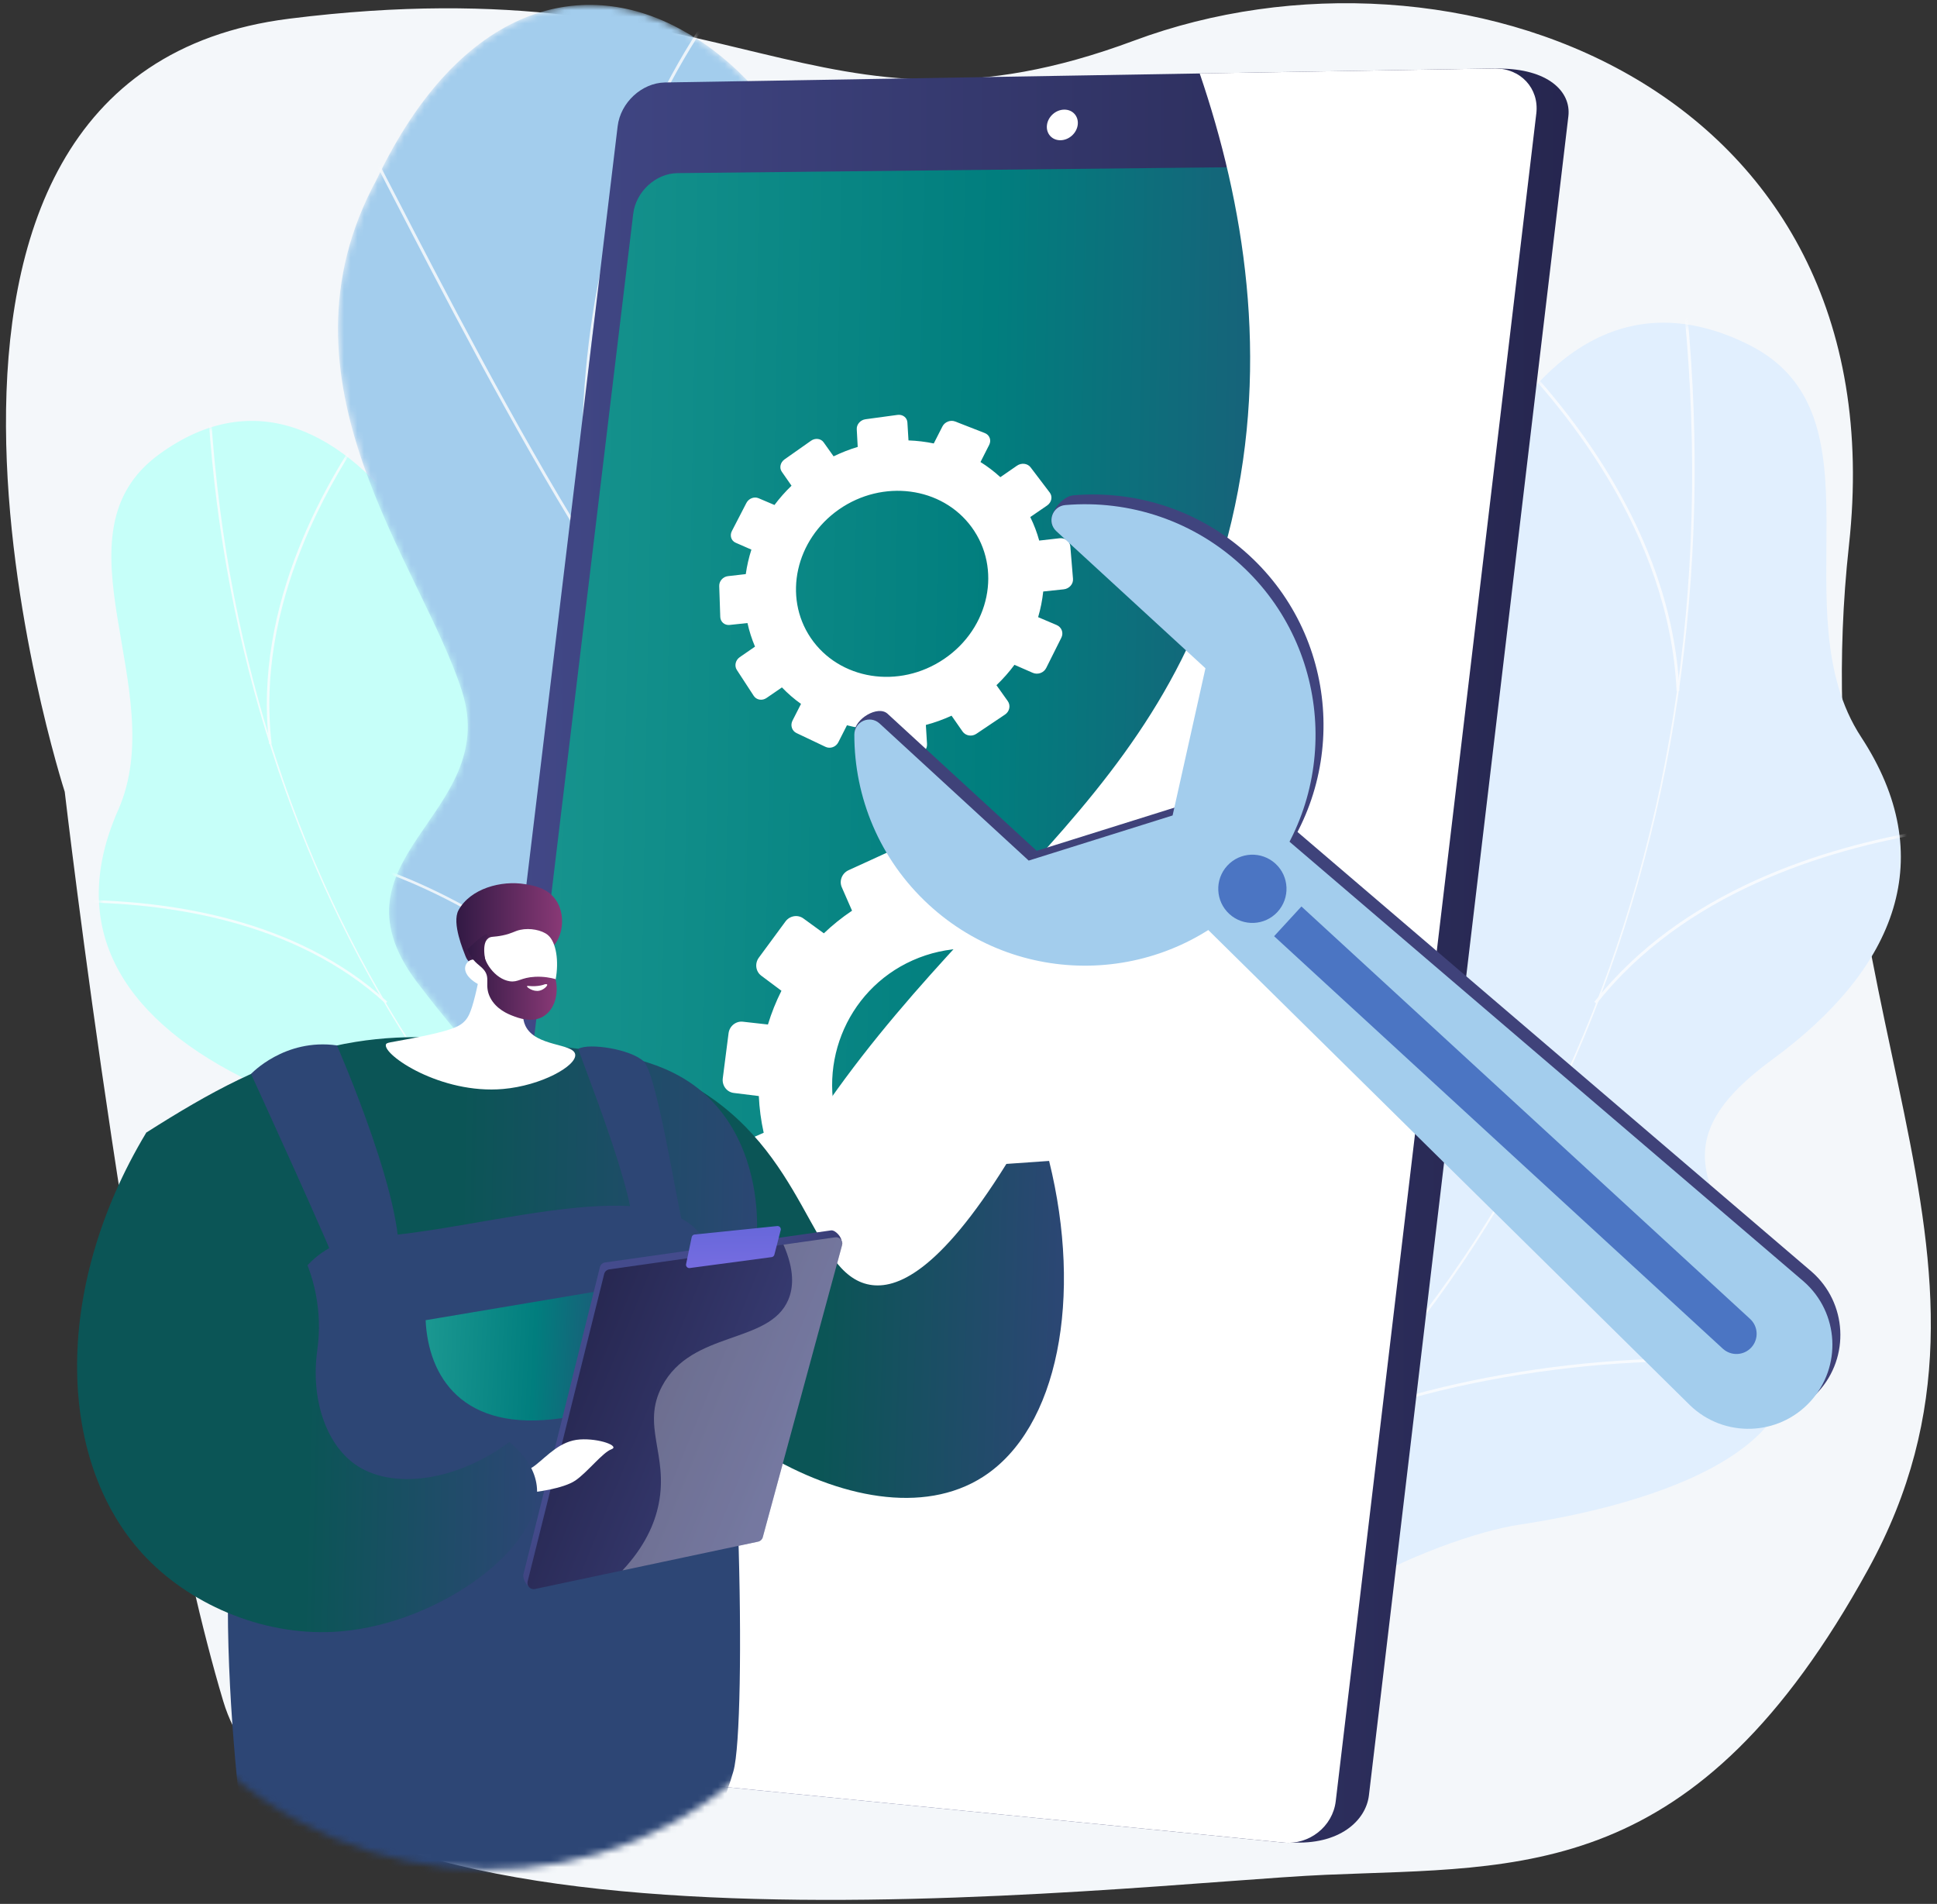 <svg width="290" height="285" viewBox="0 0 290 285" fill="none" xmlns="http://www.w3.org/2000/svg">
<rect x="0" y="0" width="290" height="285" fill="#333333" stroke="none"/>
<g clip-path="url(#clip0_2194_7798)">
<path d="M276.82 81.606C284.418 12.41 217.332 -11.631 169.774 6.086C121.83 23.947 110.714 -5.661 43.298 2.799C-24.966 11.365 9.692 118.522 9.692 118.522C9.692 118.522 20.554 211.702 33.422 254.651C46.221 297.369 168.732 281.914 198.534 280.64C228.165 279.372 253.913 281.819 279.693 234.915C305.426 188.096 269.248 150.574 276.82 81.606Z" fill="#F4F7FA"/>
<path d="M184.613 258.77C182.313 258.747 177.328 256.668 176.253 255.591C169.094 248.42 154.817 235.865 154.179 225.172C154.07 223.345 161.974 220.699 162.912 218.899C167.542 215.987 169.329 215.265 172.371 210.335C181.351 195.781 154.292 173.676 181.275 161.564C201.04 152.693 219.221 157.703 213.221 126.095C207.221 94.488 225.585 33.405 261.882 51.633C282.714 62.094 266.332 91.528 278.648 110.337C290.351 128.209 284.158 144.807 265.335 158.608C246.511 172.409 258.334 179.89 266.347 197.245C275.972 218.093 243.071 225.902 227.574 228.213C215.095 230.073 184.573 243.23 184.613 258.771V258.77Z" fill="#E1EFFE"/>
<mask id="mask0_2194_7798" style="mask-type:luminance" maskUnits="userSpaceOnUse" x="148" y="48" width="137" height="219">
<path d="M148.722 223.038C155.349 237.396 161.501 252.28 168.097 266.775C177.114 266.437 187.713 265.819 188.383 254.603C189.315 239.01 215.118 229.973 227.597 228.18C243.042 225.962 275.98 218.064 266.347 197.24C258.327 179.904 246.512 172.403 265.335 158.606C284.158 144.809 290.347 128.211 278.647 110.335C266.335 91.524 282.713 62.104 261.882 51.632C225.585 33.386 207.216 94.521 213.224 126.081C219.232 157.641 201.01 152.83 181.284 161.528C154.353 173.402 181.22 196.373 172.418 210.034C165.518 220.744 158.954 219.72 148.722 223.038Z" fill="white"/>
</mask>
<g mask="url(#mask0_2194_7798)">
<g style="mix-blend-mode:soft-light" opacity="0.8">
<path d="M165.591 241.236C181.892 230.745 196.337 217.901 208.525 203.063C220.236 188.805 229.884 172.69 237.2 155.164C251.403 121.142 256.591 82.346 252.204 42.971L251.779 43.018C261.038 126.123 228.733 200.088 165.36 240.875L165.592 241.235L165.591 241.236Z" fill="#FCFDFE"/>
<path d="M271.345 205.42L271.43 205.001C251.147 200.919 218.48 204.627 198.607 213.268L198.778 213.66C218.582 205.048 251.135 201.352 271.345 205.42Z" fill="#FCFDFE"/>
<path d="M177.93 233.094C185.404 224.54 188.268 212.562 186.445 197.488C185.115 186.489 181.363 174.121 175.293 160.729L174.903 160.905C180.955 174.258 184.696 186.584 186.021 197.541C187.829 212.488 184.998 224.356 177.608 232.813L177.93 233.094Z" fill="#FCFDFE"/>
<path d="M239.032 150.249C252.039 133.718 273.209 127.192 288.678 124.626L288.607 124.204C273.064 126.781 251.788 133.347 238.696 149.985L239.032 150.249Z" fill="#FCFDFE"/>
<path d="M251.435 103.397C250.329 79.404 234.172 60.095 224.64 50.719L224.34 51.024C233.828 60.355 249.91 79.57 251.008 103.417L251.435 103.397Z" fill="#FCFDFE"/>
</g>
</g>
<path d="M120.358 236.525C122.349 236.177 126.373 233.665 127.151 232.578C132.336 225.341 142.922 212.424 141.951 203.064C141.785 201.465 134.556 200.297 133.486 198.871C129.057 197.006 127.406 196.634 124.066 192.794C114.207 181.458 134.514 158.441 109.397 151.788C91 146.914 75.954 153.847 76.651 125.594C77.347 97.34 52.725 47.008 23.858 67.981C7.292 80.019 25.687 103.199 17.691 121.257C10.094 138.417 17.826 151.923 36.11 161.203C54.394 170.484 45.212 178.655 40.739 194.839C35.366 214.282 64.999 216.364 78.761 216.158C89.844 215.993 118.177 223.048 120.356 236.525H120.358Z" fill="#C6FFF9"/>
<mask id="mask1_2194_7798" style="mask-type:luminance" maskUnits="userSpaceOnUse" x="14" y="62" width="133" height="180">
<path d="M146.378 200.437C142.679 213.828 139.467 227.606 135.815 241.11C127.95 242.102 118.675 243.077 116.496 233.45C113.467 220.065 89.811 215.909 78.739 216.133C65.035 216.411 35.357 214.259 40.74 194.835C45.222 178.664 54.395 170.477 36.112 161.201C17.829 151.924 10.1 138.418 17.694 121.254C25.686 103.193 7.296 80.025 23.861 67.979C52.725 46.99 77.359 97.367 76.649 125.581C75.939 153.794 91.048 147.026 109.388 151.755C134.426 158.211 114.41 181.952 123.986 192.54C131.493 200.841 137.037 199.017 146.379 200.436L146.378 200.437Z" fill="white"/>
</mask>
<g mask="url(#mask1_2194_7798)">
<g style="mix-blend-mode:soft-light" opacity="0.8">
<path d="M134.348 218.617C118.722 211.845 104.37 202.77 91.692 191.645C79.509 180.955 68.85 168.361 60.011 154.211C42.851 126.743 32.826 93.853 31.018 59.096L31.392 59.076C35.209 132.434 73.754 191.947 134.498 218.272L134.348 218.617Z" fill="#FCFDFE"/>
<path d="M37.571 202.639L37.438 202.288C54.438 195.859 83.284 194.418 101.742 199.076L101.65 199.441C83.256 194.799 54.51 196.233 37.571 202.639Z" fill="#FCFDFE"/>
<path d="M122.491 213.317C114.793 206.968 110.603 196.991 110.036 183.666C109.622 173.942 111.111 162.686 114.464 150.212L114.827 150.309C111.483 162.746 109.998 173.964 110.411 183.649C110.974 196.863 115.118 206.748 122.729 213.027L122.491 213.317Z" fill="#FCFDFE"/>
<path d="M57.72 150.211C44.088 137.735 24.807 135.094 11.033 135.074V134.698C24.874 134.718 44.253 137.377 57.973 149.934L57.72 150.211Z" fill="#FCFDFE"/>
<path d="M40.294 111.365C37.833 90.409 49.086 71.367 56.014 61.882L56.317 62.103C49.422 71.544 38.22 90.492 40.666 111.321L40.294 111.365Z" fill="#FCFDFE"/>
</g>
</g>
<mask id="mask2_2194_7798" style="mask-type:luminance" maskUnits="userSpaceOnUse" x="50" y="0" width="95" height="247">
<path d="M84.61 241.437C97.338 243.325 110.116 244.976 122.936 246.387C123.095 246.591 133.226 225.546 123.706 210.43C104.753 181.006 127.244 165.462 135.368 154.82C147.742 140.066 149.421 118.46 125.902 116.126C103.108 113.417 110.044 75.215 121.722 47.528C128.791 34.434 117.518 13.086 102.679 4.835C87.624 -3.926 69.002 0.409 56.372 26.912C39.98 57.111 63.079 84.395 69.166 103.471C75.165 122.203 47.515 128.421 63.056 147.83C75.944 164.824 94.048 179.471 82.202 193.106C70.198 206.507 68.558 219.711 84.61 241.438V241.437Z" fill="white"/>
</mask>
<g mask="url(#mask2_2194_7798)">
<path d="M84.61 241.437C97.338 243.325 110.116 244.976 122.936 246.387C123.095 246.591 133.226 225.546 123.706 210.43C104.753 181.006 127.244 165.462 135.368 154.82C147.661 140.058 148.658 120.685 127.991 114.711C105.171 107.711 109.667 75.049 121.722 47.528C128.791 34.434 117.518 13.086 102.679 4.835C87.624 -3.926 69.002 0.409 56.372 26.912C39.98 57.111 63.079 84.395 69.166 103.471C75.165 122.203 47.515 128.421 63.056 147.83C75.944 164.824 94.048 179.471 82.202 193.106C70.198 206.507 68.558 219.711 84.61 241.438V241.437Z" fill="#A3CDED"/>
<g style="mix-blend-mode:soft-light" opacity="0.8">
<path d="M100.74 247.287C100.983 245.811 101.52 195.291 94.026 146.44C93.243 138.308 92.235 130.064 91.262 122.092C88.652 100.723 85.953 78.626 87.517 57.774C89.267 34.439 96.3 14.919 109.02 -1.901L109.419 -1.664C81.174 35.687 86.299 77.656 91.725 122.089C92.7 130.063 93.706 138.308 94.49 146.436C102.309 197.397 101.255 247.211 101.196 247.406L100.743 247.275L100.97 247.34L100.74 247.286V247.287Z" fill="#FCFDFE"/>
<path d="M87.24 80.956C76.975 64.54 65.339 42.032 59.087 29.939C56.416 24.77 54.305 20.688 54.003 20.393L54.135 20.299L54.155 20.053C54.47 20.101 54.681 20.465 59.512 29.81C65.76 41.897 77.391 64.395 87.648 80.797L87.24 80.956Z" fill="#FCFDFE"/>
<path d="M87.549 62.968L87.38 62.313C92.597 51.843 100.443 43.32 110.069 37.664C117.711 33.175 124.194 31.798 125.862 31.67C126.219 31.643 126.365 31.665 126.465 31.762L126.126 32.005C126.174 32.051 126.221 32.059 126.222 32.06C125.641 31.954 119.325 32.997 111.511 37.338C104.468 41.252 94.377 49.265 87.549 62.968Z" fill="#FCFDFE"/>
<path d="M97.95 179.288C99.727 165.211 107.538 151.701 121.165 139.134C128.262 132.589 136.671 126.578 146.155 121.269C146.651 120.991 147.043 120.771 147.103 120.722L147.445 121.019C147.362 121.089 147.093 121.24 146.438 121.607C133.26 128.985 102.2 149.381 98.415 179.368L97.95 179.288Z" fill="#FCFDFE"/>
<path d="M96.297 163.58C87.079 140.076 56.89 130.294 56.369 130.151C56.367 130.151 56.366 130.151 56.364 130.15L56.396 129.958L56.274 130.118L56.169 129.89L56.388 129.76C56.667 129.772 87.405 139.689 96.738 163.489L96.297 163.58Z" fill="#FCFDFE"/>
<path d="M100.775 239.119C102.142 233.12 107.463 223.732 125.052 213.073C125.465 212.822 125.823 212.607 125.876 212.559L126.023 212.678L126.299 212.72C126.291 212.796 125.974 213.024 125.347 213.404C107.868 223.996 102.586 233.295 101.234 239.231L100.775 239.119Z" fill="#FCFDFE"/>
<path d="M100.686 227.214C99.918 216 84.587 203.675 75.517 197.326C75.208 197.11 75.01 196.97 74.94 196.916L75.241 196.638C75.307 196.691 75.497 196.824 75.793 197.03C84.929 203.425 100.373 215.853 101.153 227.23L100.687 227.215L100.686 227.214Z" fill="#FCFDFE"/>
</g>
</g>
<path d="M97.804 19.301L69.361 255.717C68.935 259.262 71.377 262.439 74.8 262.779L193.269 275.785C200.526 276.237 204.5 272.529 204.947 268.76L234.81 17.411C235.255 13.663 231.695 10.269 224.406 10.269L104.859 12.787C101.398 12.845 98.228 15.777 97.803 19.303L97.804 19.301Z" fill="url(#paint0_linear_2194_7798)"/>
<path d="M92.473 18.895L63.873 256.493C63.444 260.055 65.896 263.249 69.33 263.592L192.15 275.82C196 276.203 199.53 273.417 199.98 269.629L230.01 16.981C230.458 13.214 227.63 10.185 223.737 10.251L99.556 12.346C96.083 12.405 92.9 15.351 92.473 18.895Z" fill="url(#paint1_linear_2194_7798)"/>
<path d="M94.803 32.001L68.295 252.301C67.895 255.629 70.19 258.608 73.406 258.92L188.914 270.148C192.493 270.497 195.774 267.896 196.194 264.369L223.945 30.981C224.362 27.473 221.737 24.634 218.121 24.673L101.428 25.915C98.18 25.95 95.203 28.688 94.805 32L94.803 32.001Z" fill="url(#paint2_linear_2194_7798)"/>
<path d="M156.744 18.732C156.593 19.996 157.5 21.009 158.773 20.993C160.047 20.977 161.203 19.937 161.355 18.669C161.507 17.401 160.596 16.389 159.321 16.409C158.049 16.427 156.895 17.467 156.744 18.732Z" fill="white"/>
<g style="mix-blend-mode:soft-light">
<path d="M114.773 179.88C138.42 136.16 173.745 123.073 184.38 78.014C190.13 53.658 186.212 30.347 179.616 10.994L223.737 10.249C227.63 10.184 230.458 13.212 230.011 16.979L199.981 269.627C199.53 273.416 196.002 276.202 192.15 275.818L95.601 266.205C94.887 227.03 104.232 199.366 114.773 179.878V179.88Z" fill="white"/>
</g>
<path d="M133.203 127.446L127.043 130.263C126.062 130.711 125.608 131.852 126.029 132.814L127.564 136.323C126.045 137.343 124.634 138.476 123.344 139.711L120.278 137.482C119.433 136.868 118.233 137.072 117.596 137.938L113.611 143.351C112.974 144.217 113.134 145.425 113.971 146.051L116.994 148.311C116.177 149.931 115.502 151.621 114.972 153.36L111.215 152.94C110.17 152.824 109.214 153.597 109.077 154.67L108.212 161.409C108.073 162.492 108.809 163.476 109.859 163.605L113.608 164.068C113.688 165.894 113.933 167.732 114.336 169.565L110.816 171.1C109.83 171.529 109.362 172.706 109.771 173.731L112.344 180.196C112.759 181.239 113.906 181.739 114.905 181.311L118.477 179.783C119.482 181.411 120.611 182.939 121.859 184.34L119.505 187.546C118.842 188.448 119.015 189.755 119.894 190.466L125.444 194.961C126.34 195.688 127.614 195.535 128.285 194.62L130.689 191.345C132.379 192.268 134.149 193.044 135.976 193.659L135.523 197.841C135.396 199.011 136.215 200.105 137.355 200.286L144.546 201.423C145.706 201.607 146.746 200.793 146.865 199.609L147.296 195.353C149.218 195.296 151.147 195.06 153.068 194.648L154.84 198.7C155.332 199.824 156.609 200.381 157.692 199.943L164.503 197.184C165.598 196.741 166.074 195.467 165.566 194.341L163.718 190.249C165.37 189.184 166.904 187.989 168.298 186.669L171.931 189.385C172.93 190.131 174.306 189.967 175.002 189.016L179.355 183.069C180.051 182.119 179.795 180.752 178.787 180.019L175.084 177.326C175.916 175.581 176.592 173.765 177.096 171.896L181.593 172.451C182.814 172.601 183.881 171.768 183.974 170.589L184.556 163.26C184.648 162.095 183.737 161.04 182.525 160.906L178.05 160.406C177.863 158.514 177.499 156.622 176.966 154.751L181.006 153.022C182.094 152.556 182.553 151.324 182.033 150.272L178.809 143.75C178.299 142.717 177.015 142.26 175.945 142.726L171.967 144.458C170.84 142.901 169.599 141.462 168.253 140.156L170.732 136.777C171.4 135.867 171.165 134.609 170.209 133.969L164.292 130.006C163.355 129.379 162.063 129.6 161.404 130.497L158.96 133.824C157.264 133.053 155.506 132.428 153.711 131.955L154.115 127.953C154.224 126.874 153.408 125.929 152.294 125.841L145.386 125.295C144.291 125.208 143.31 126.002 143.195 127.067L142.771 130.983C140.968 131.132 139.166 131.445 137.382 131.907L135.783 128.367C135.349 127.404 134.194 126.993 133.205 127.445L133.203 127.446ZM153.517 181.756C142.848 186.209 130.63 180.999 126.198 170.409C121.871 160.072 126.535 148.262 136.638 143.757C146.872 139.194 159.144 143.685 164.035 154.069C169.048 164.713 164.331 177.242 153.517 181.756Z" fill="white"/>
<path d="M121.418 65.979L117.461 68.764C116.83 69.208 116.643 70.034 117.044 70.609L118.503 72.706C117.564 73.612 116.71 74.577 115.952 75.592L113.566 74.578C112.907 74.298 112.093 74.615 111.747 75.288L109.573 79.496C109.225 80.171 109.474 80.949 110.13 81.237L112.497 82.273C112.109 83.475 111.83 84.702 111.655 85.939L108.98 86.245C108.237 86.33 107.654 86.994 107.679 87.729L107.835 92.348C107.861 93.09 108.487 93.628 109.237 93.548L111.909 93.263C112.171 94.462 112.549 95.642 113.037 96.795L110.752 98.372C110.111 98.814 109.917 99.67 110.318 100.285L112.844 104.16C113.251 104.784 114.107 104.93 114.754 104.486L117.067 102.9C117.948 103.815 118.903 104.644 119.924 105.369L118.651 107.867C118.292 108.571 118.559 109.406 119.248 109.733L123.591 111.796C124.291 112.128 125.152 111.821 125.512 111.109L126.804 108.564C128.069 108.898 129.372 109.122 130.694 109.231L130.846 112.051C130.889 112.84 131.571 113.425 132.372 113.358L137.411 112.936C138.221 112.868 138.84 112.168 138.791 111.374L138.616 108.519C139.917 108.173 141.204 107.71 142.462 107.132L144.107 109.495C144.563 110.149 145.487 110.308 146.172 109.848L150.468 106.962C151.157 106.499 151.339 105.594 150.875 104.942L149.185 102.569C150.182 101.615 151.086 100.595 151.881 99.517L154.615 100.714C155.366 101.043 156.27 100.72 156.633 99.993L158.903 95.454C159.266 94.73 158.948 93.882 158.195 93.561L155.426 92.383C155.796 91.121 156.051 89.836 156.188 88.542L159.256 88.216C160.087 88.127 160.709 87.423 160.645 86.643L160.246 81.796C160.182 81.025 159.461 80.477 158.636 80.571L155.586 80.919C155.256 79.715 154.808 78.538 154.248 77.398L156.769 75.67C157.446 75.205 157.622 74.335 157.16 73.727L154.295 69.954C153.84 69.355 152.929 69.245 152.259 69.708L149.769 71.427C148.841 70.576 147.846 69.818 146.795 69.162L148.101 66.587C148.453 65.893 148.157 65.105 147.442 64.826L143.004 63.093C142.299 62.818 141.446 63.151 141.096 63.837L139.8 66.381C138.56 66.123 137.294 65.972 136.016 65.925L135.852 63.231C135.808 62.505 135.146 62.002 134.374 62.106L129.579 62.758C128.817 62.861 128.231 63.529 128.27 64.251L128.413 66.9C127.189 67.265 125.982 67.739 124.803 68.31L123.305 66.205C122.897 65.632 122.052 65.531 121.418 65.977V65.979ZM141.357 98.632C134.577 103.238 125.613 101.759 121.371 95.475C117.213 89.316 119.127 80.771 125.61 76.254C132.138 71.705 141.008 72.827 145.46 78.897C150.004 85.091 148.186 93.993 141.357 98.632Z" fill="white"/>
<mask id="mask3_2194_7798" style="mask-type:luminance" maskUnits="userSpaceOnUse" x="3" y="123" width="167" height="157">
<path d="M29.99 261.463C5.659 236.606 -8.161 157.216 16.166 133.528C40.126 110.197 145.669 129.194 163.395 158.065C187.578 197.452 136.964 239.222 114.452 262.396C91.606 285.912 53.843 285.83 29.99 261.463Z" fill="white"/>
</mask>
<g mask="url(#mask3_2194_7798)">
<path d="M151.655 175.326C151.655 175.326 150.526 169.723 151.906 168.594C153.286 167.465 157.844 159.604 157.634 161.82C157.425 164.036 156.463 166.88 156.463 166.88C156.463 166.88 160.77 167.297 159.683 169.848C158.597 172.399 155.859 172.54 156.078 173.85C156.297 175.158 151.824 179.883 151.656 175.326H151.655Z" fill="white"/>
<path d="M150.67 174.228C152.803 174.078 154.936 173.93 157.069 173.781C162.101 194.114 158.492 213.838 147.135 221.092C129.391 232.425 96.418 211.073 89.272 187.824C86.136 177.619 86.85 162.891 93.118 160.03C94.858 159.235 97.558 159.112 103.408 162.397C120.878 172.205 121.337 190.743 130.219 192.313C134.168 193.011 140.545 190.494 150.671 174.228H150.67Z" fill="url(#paint3_linear_2194_7798)"/>
<path d="M79.986 299.96H103.225C102.13 280.27 102.144 262.019 102.815 245.48C91.955 247.16 81.095 248.841 70.235 250.521C71.786 271.748 75.935 287.789 79.584 298.762C79.718 299.166 79.852 299.564 79.986 299.96Z" fill="url(#paint4_linear_2194_7798)"/>
<path style="mix-blend-mode:multiply" opacity="0.3" d="M79.986 299.961H93.571C92.156 292.457 87.499 287.85 84.983 282.474C81.892 275.869 80.709 265.26 89.037 247.613C82.77 248.582 76.503 249.552 70.234 250.522C71.785 271.749 75.934 287.79 79.583 298.763C79.716 299.167 79.852 299.566 79.986 299.961Z" fill="url(#paint5_linear_2194_7798)"/>
<path d="M73.686 299.961C75.437 281.13 77.314 262.544 79.306 244.21C57.823 242.04 50.036 249.29 47.52 252.212C40.39 260.49 41.887 274.072 45.978 299.96H73.686V299.961Z" fill="url(#paint6_linear_2194_7798)"/>
<path d="M21.902 169.538C31.37 163.518 39.853 158.822 49.953 156.591C58.922 154.61 65.715 155.239 74.123 155.877C90.404 157.114 100.584 157.888 107.266 165.556C113.176 172.337 113.305 181.138 113.346 183.012C113.509 190.558 110.574 194.409 108.418 200.664C104.946 210.729 108.459 212.616 109.478 239.379C109.478 239.379 110.49 271.13 102.4 275.966C98.938 278.036 95.985 285.15 78.317 283.399C66.47 282.224 62.618 282.007 56.618 284.038C48.449 286.802 45.223 281.503 41.852 279.993C38.619 278.545 38.209 272.965 37.818 263.237C37.217 248.232 37.253 238.031 37.197 234.38C36.943 217.629 32.7 204.839 27.269 188.458C23.871 178.213 24.635 175.367 21.901 169.539L21.902 169.538Z" fill="url(#paint7_linear_2194_7798)"/>
<path style="mix-blend-mode:multiply" opacity="0.4" d="M95.534 267.271C86.844 263.562 86.894 255.889 78.778 252.687C67.406 248.2 52.959 257.075 52.404 255.789C51.786 254.361 73.014 248.751 79.04 232.963C81.33 226.964 81.925 218.183 77.608 214.48C72.459 210.063 65.332 217.166 57.327 213.212C48.123 208.666 49.713 195.407 41.864 193.186C37.706 192.01 33.278 194.604 30.098 197.085C34.111 209.621 36.989 220.675 37.197 234.378C37.253 238.029 37.216 248.229 37.819 263.235C38.209 272.964 38.621 278.542 41.852 279.991C45.222 281.501 48.129 284.017 56.299 281.253C62.298 279.223 67.108 280.078 78.955 281.253C96.622 283.004 98.937 278.035 102.398 275.965C104.653 274.618 105.725 272.591 106.443 268.699C102.901 269.081 99.144 268.811 95.532 267.27L95.534 267.271Z" fill="url(#paint8_linear_2194_7798)"/>
<path d="M40.151 211.492C40.151 211.492 38.273 185.956 55.554 185.134C72.834 184.312 102.11 173.593 106.444 187.787C110.777 201.979 111.834 257.992 109.803 265.135C107.772 272.277 101.395 287.172 93.189 284.822C84.983 282.473 39.65 291.95 37.647 282.489C35.643 273.029 29.632 219.626 40.151 211.492Z" fill="#2D4675"/>
<path d="M72.532 139.283C72.342 143.495 71.695 146.808 71.129 149.071C70.48 151.663 70.076 152.32 69.58 152.844C68.831 153.634 67.727 154.269 61.614 155.443C58.288 156.082 57.867 156.037 57.777 156.358C57.338 157.929 66 163.823 75.318 163.012C81.02 162.515 86.343 159.561 86.117 157.849C85.89 156.126 80.188 156.739 78.667 153.561C77.609 151.351 79.087 148.372 80.774 145.93C79.421 143.031 73.886 142.181 72.532 139.282V139.283Z" fill="white"/>
<path d="M82.948 141.509C84.379 139.806 84.627 136.713 83.192 134.673C81.957 132.917 79.887 132.565 78.647 132.355C75.053 131.744 70.41 133.01 68.645 136.253C67.6 138.175 69.416 142.381 69.695 143.135C70.011 143.987 70.65 144.308 71.221 144.97C72.013 145.888 73.251 147.347 75.269 149.785C75.473 149.108 75.771 148.273 76.222 147.375C76.396 147.029 77.092 145.68 78.094 144.584C80.101 142.387 81.594 143.123 82.95 141.51L82.948 141.509Z" fill="url(#paint9_linear_2194_7798)"/>
<path d="M72.316 147.666C72.316 147.666 74.485 151.693 79.234 151.638C83.486 151.588 84.615 142.119 82.016 139.957C81.149 139.236 79.355 138.86 77.863 139.194C76.982 139.391 76.668 139.737 75.222 140.03C73.887 140.302 73.524 140.135 73.108 140.449C72.589 140.841 72.17 141.846 72.852 144.669C72.086 143.808 71.133 143.441 70.428 143.729C70.316 143.775 70.015 143.958 69.835 144.249C69.184 145.302 70.102 146.741 72.317 147.667L72.316 147.666Z" fill="white"/>
<path d="M72.947 139.871C73.143 140.035 72.478 140.763 72.374 141.84C72.172 143.93 74.158 146.557 76.309 146.886C77.581 147.081 77.974 146.329 80.099 146.218C81.415 146.15 82.496 146.375 83.173 146.562C83.714 148.894 82.968 151.151 81.375 152.132C79.661 153.188 77.586 152.381 76.719 152.043C76.138 151.818 74.279 151.098 73.382 149.31C72.448 147.446 73.518 146.409 72.4 145.123C71.837 144.475 71.068 144.165 70.37 142.93C70.18 142.595 70.057 142.3 69.982 142.102C71.138 141.002 72.662 139.635 72.947 139.871Z" fill="url(#paint10_linear_2194_7798)"/>
<path d="M81.589 147.329C81.589 147.329 80.648 147.758 79.072 147.584C78.995 147.576 78.909 147.593 78.897 147.633C78.853 147.781 79.832 148.509 80.78 148.295C81.453 148.144 82.004 147.543 81.923 147.378C81.888 147.308 81.738 147.309 81.589 147.328V147.329Z" fill="white"/>
<path d="M50.446 156.486C50.446 156.486 61.564 181.859 59.436 189.819C57.307 197.779 51.046 192.269 50.796 190.641C50.545 189.013 37.587 160.76 37.587 160.76C37.587 160.76 42.59 155.379 50.446 156.486Z" fill="#2D4675"/>
<path d="M86.613 156.992C86.363 157.133 95.845 180.012 94.718 185.2C93.592 190.39 103.221 187.384 102.164 183.064C101.105 178.744 98.293 160.662 96.342 158.856C94.39 157.049 88.21 156.091 86.613 156.992Z" fill="#2D4675"/>
<path d="M63.725 197.621L95.563 192.268C95.563 192.268 99.304 210.014 84.191 212.271C69.078 214.527 64.1 205.887 63.725 197.621Z" fill="url(#paint11_linear_2194_7798)"/>
<path d="M124.419 184.178L90.582 188.981C90.21 189.034 89.908 189.307 89.818 189.671L78.358 235.706C78.194 236.366 79.076 237.886 79.742 237.744L112.863 229.737C113.201 229.666 113.47 229.41 113.561 229.077L125.97 185.933C126.144 185.294 125.074 184.085 124.419 184.178Z" fill="url(#paint12_linear_2194_7798)"/>
<path d="M125.058 185.21L91.22 190.014C90.848 190.067 90.546 190.34 90.456 190.703L78.996 236.739C78.831 237.399 79.416 238.004 80.081 237.863L113.502 230.77C113.84 230.699 114.108 230.443 114.199 230.11L126.077 186.364C126.251 185.725 125.713 185.117 125.058 185.21Z" fill="url(#paint13_linear_2194_7798)"/>
<path d="M115.937 187.814L116.884 184.141C116.97 183.809 116.698 183.494 116.358 183.529L103.992 184.795C103.779 184.816 103.604 184.973 103.561 185.184L102.718 189.226C102.649 189.558 102.929 189.859 103.265 189.815L115.527 188.18C115.725 188.154 115.888 188.01 115.938 187.815L115.937 187.814Z" fill="url(#paint14_linear_2194_7798)"/>
<g style="mix-blend-mode:soft-light" opacity="0.3">
<path d="M98.621 225.105C100.096 217.723 95.987 213.435 99.125 207.495C103.564 199.094 115.168 201.27 118.02 194.565C118.789 192.757 118.98 190.16 117.299 186.312L125.059 185.212C125.713 185.119 126.251 185.725 126.077 186.365L114.199 230.111C114.108 230.445 113.84 230.699 113.502 230.771L93.189 235.082C96.521 231.518 98.022 228.106 98.621 225.106V225.105Z" fill="white"/>
</g>
<path d="M73.269 222.326C73.269 222.326 78.298 220.779 80.15 219.331C82.002 217.881 83.897 215.664 86.827 215.474C89.757 215.285 92.847 216.468 91.533 216.947C90.219 217.426 87.974 220.358 86.158 221.609C84.341 222.859 79.954 223.404 79.128 223.43C78.304 223.457 75.27 225.732 75.27 225.732L73.269 222.326Z" fill="white"/>
<path d="M76.259 215.85C78.95 218.105 80.096 220.32 80.354 222.371C81.499 231.458 65.9 242.954 51.016 244.204C39.998 245.128 28.971 240.452 22.025 233.311C8.472 219.377 7.672 193.176 21.902 169.539C25.54 171.341 29.178 173.143 32.817 174.945C42.96 179.969 49.077 190.863 47.508 202.071C46.472 209.467 48.855 216.143 53.144 219.186C58.62 223.07 68.29 221.795 76.259 215.85Z" fill="url(#paint15_linear_2194_7798)"/>
</g>
<path d="M155.209 127.361L176.75 120.606L181.67 98.573L157.844 79.015C156.397 77.684 158.73 74.312 160.688 74.144C170.241 73.327 180.099 76.465 187.594 83.673C201.09 96.653 201.728 118.182 189.043 131.954C176.131 145.972 154.301 146.883 140.266 133.983C132.849 127.165 127.932 118.942 127.941 109.604C127.943 107.635 131.439 105.513 132.888 106.846L155.21 127.362L155.209 127.361Z" fill="url(#paint16_linear_2194_7798)"/>
<path d="M188.475 119.596L271.242 190.368C276.558 195.026 276.997 203.147 272.214 208.35C267.433 213.552 259.307 213.799 254.218 208.897L176.685 132.424L188.475 119.596Z" fill="url(#paint17_linear_2194_7798)"/>
<path d="M154.014 128.822L175.556 122.067L180.476 100.034L158.155 79.518C156.707 78.186 157.535 75.773 159.494 75.605C169.047 74.788 178.905 77.926 186.4 85.134C199.896 98.114 200.534 119.643 187.848 133.415C174.937 147.433 153.107 148.344 139.072 135.444C131.654 128.626 127.899 119.315 127.908 109.976C127.91 108.007 130.245 106.974 131.694 108.306L154.014 128.822Z" fill="#A3CDED"/>
<path d="M187.283 121.058L270.049 191.83C275.365 196.488 275.804 204.609 271.021 209.812C266.24 215.014 258.114 215.261 253.025 210.359L175.492 133.886L187.283 121.058Z" fill="#A3CDED"/>
<path d="M183.741 129.589C181.831 131.666 181.967 134.899 184.045 136.808C186.123 138.717 189.354 138.581 191.263 136.503C193.173 134.426 193.037 131.194 190.959 129.285C188.881 127.376 185.65 127.512 183.741 129.589Z" fill="#4B75C3"/>
<path d="M190.755 140.141L257.93 201.884C259.159 203.014 261.07 202.934 262.2 201.705C263.33 200.476 263.249 198.564 262.02 197.434L194.845 135.691L190.755 140.141Z" fill="#4B75C3"/>
</g>
<defs>
<linearGradient id="paint0_linear_2194_7798" x1="69.313" y1="143.044" x2="234.847" y2="143.044" gradientUnits="userSpaceOnUse">
<stop stop-color="#444B8C"/>
<stop offset="1" stop-color="#26264F"/>
</linearGradient>
<linearGradient id="paint1_linear_2194_7798" x1="63.824" y1="143.051" x2="230.056" y2="143.051" gradientUnits="userSpaceOnUse">
<stop stop-color="#444B8C"/>
<stop offset="1" stop-color="#26264F"/>
</linearGradient>
<linearGradient id="paint2_linear_2194_7798" x1="69.031" y1="23.456" x2="229.207" y2="26.321" gradientUnits="userSpaceOnUse">
<stop stop-color="#1B9891"/>
<stop offset="0.5" stop-color="#017E7E"/>
<stop offset="1" stop-color="#2D4675"/>
</linearGradient>
<linearGradient id="paint3_linear_2194_7798" x1="87.818" y1="159.239" x2="161.648" y2="161.552" gradientUnits="userSpaceOnUse">
<stop stop-color="#0B5556"/>
<stop offset="0.5" stop-color="#0B5556"/>
<stop offset="1" stop-color="#2D4675"/>
</linearGradient>
<linearGradient id="paint4_linear_2194_7798" x1="124.113" y1="358.639" x2="88.824" y2="266.047" gradientUnits="userSpaceOnUse">
<stop stop-color="#AA80F9"/>
<stop offset="1" stop-color="#6165D7"/>
</linearGradient>
<linearGradient id="paint5_linear_2194_7798" x1="117.742" y1="361.068" x2="82.455" y2="268.475" gradientUnits="userSpaceOnUse">
<stop stop-color="#AA80F9"/>
<stop offset="1" stop-color="#6165D7"/>
</linearGradient>
<linearGradient id="paint6_linear_2194_7798" x1="108.748" y1="359.151" x2="62.377" y2="271.579" gradientUnits="userSpaceOnUse">
<stop stop-color="#AA80F9"/>
<stop offset="1" stop-color="#6165D7"/>
</linearGradient>
<linearGradient id="paint7_linear_2194_7798" x1="22.36" y1="154.61" x2="116.409" y2="156.482" gradientUnits="userSpaceOnUse">
<stop stop-color="#0B5556"/>
<stop offset="0.5" stop-color="#0B5556"/>
<stop offset="1" stop-color="#2D4675"/>
</linearGradient>
<linearGradient id="paint8_linear_2194_7798" x1="54.56" y1="265.252" x2="118.702" y2="117.042" gradientUnits="userSpaceOnUse">
<stop stop-color="#FF9085"/>
<stop offset="1" stop-color="#FB6FBB"/>
</linearGradient>
<linearGradient id="paint9_linear_2194_7798" x1="68.324" y1="140.994" x2="84.153" y2="140.994" gradientUnits="userSpaceOnUse">
<stop stop-color="#311944"/>
<stop offset="1" stop-color="#893976"/>
</linearGradient>
<linearGradient id="paint10_linear_2194_7798" x1="69.982" y1="146.25" x2="83.349" y2="146.25" gradientUnits="userSpaceOnUse">
<stop stop-color="#311944"/>
<stop offset="1" stop-color="#893976"/>
</linearGradient>
<linearGradient id="paint11_linear_2194_7798" x1="63.886" y1="192.167" x2="96.998" y2="193.645" gradientUnits="userSpaceOnUse">
<stop stop-color="#1B9891"/>
<stop offset="0.5" stop-color="#017E7E"/>
<stop offset="1" stop-color="#2D4675"/>
</linearGradient>
<linearGradient id="paint12_linear_2194_7798" x1="118.256" y1="223.201" x2="96.269" y2="206.525" gradientUnits="userSpaceOnUse">
<stop stop-color="#26264F"/>
<stop offset="1" stop-color="#444B8C"/>
</linearGradient>
<linearGradient id="paint13_linear_2194_7798" x1="82.915" y1="203.552" x2="134.552" y2="224.608" gradientUnits="userSpaceOnUse">
<stop stop-color="#26264F"/>
<stop offset="1" stop-color="#444B8C"/>
</linearGradient>
<linearGradient id="paint14_linear_2194_7798" x1="110.107" y1="212.242" x2="109.736" y2="180.991" gradientUnits="userSpaceOnUse">
<stop stop-color="#AA80F9"/>
<stop offset="1" stop-color="#6165D7"/>
</linearGradient>
<linearGradient id="paint15_linear_2194_7798" x1="11.888" y1="169.168" x2="82.696" y2="171.007" gradientUnits="userSpaceOnUse">
<stop stop-color="#0B5556"/>
<stop offset="0.5" stop-color="#0B5556"/>
<stop offset="1" stop-color="#2D4675"/>
</linearGradient>
<linearGradient id="paint16_linear_2194_7798" x1="174.981" y1="90.89" x2="106.157" y2="219.391" gradientUnits="userSpaceOnUse">
<stop stop-color="#40447E"/>
<stop offset="1" stop-color="#3C3B6B"/>
</linearGradient>
<linearGradient id="paint17_linear_2194_7798" x1="246.677" y1="129.289" x2="177.846" y2="257.802" gradientUnits="userSpaceOnUse">
<stop stop-color="#40447E"/>
<stop offset="1" stop-color="#3C3B6B"/>
</linearGradient>
<clipPath id="clip0_2194_7798">
<rect width="290" height="285" fill="white"/>
</clipPath>
</defs>
</svg>
